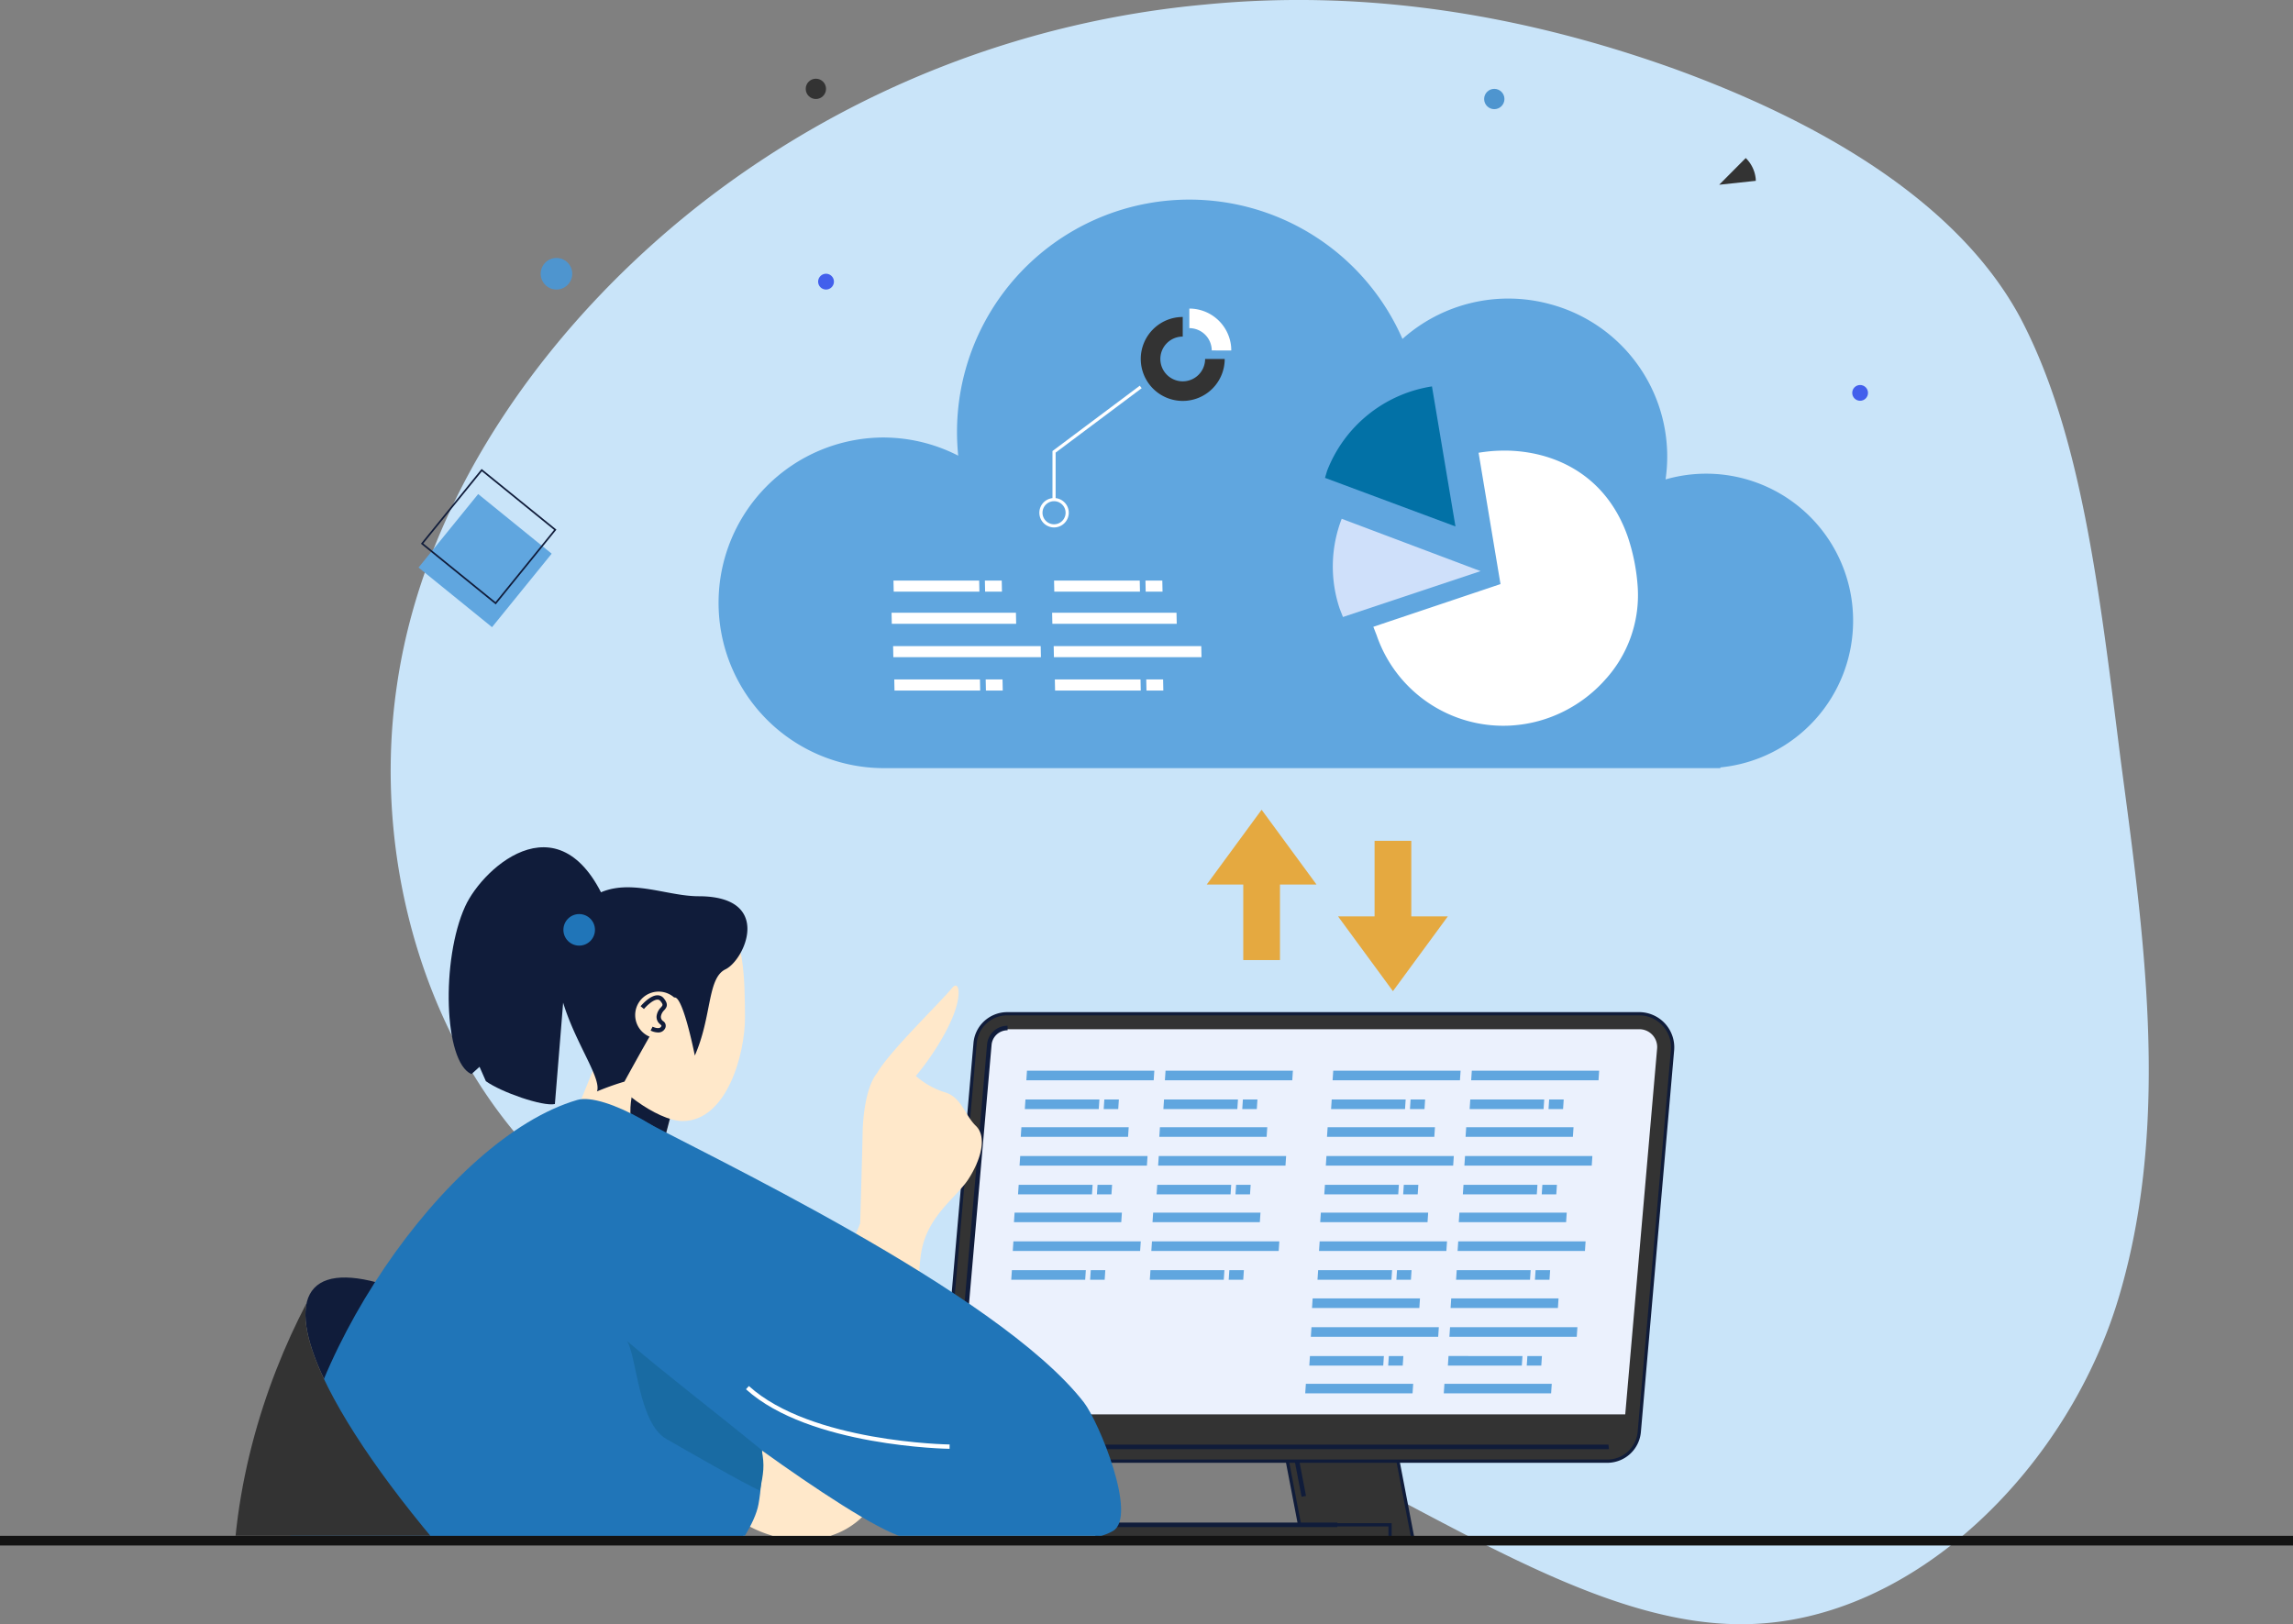 <svg xmlns="http://www.w3.org/2000/svg" xmlns:xlink="http://www.w3.org/1999/xlink" width="570" height="403.838" viewBox="0 0 570 403.838">
  <rect x="0" y="0" width="570" height="403.838" fill="#808080" stroke="none"/>
  <defs>
    <clipPath id="clip-path">
      <path id="Path_144528" data-name="Path 144528" d="M74.176,508.391,97.123,427.5l35.63-91.983,37.106-1.378,46.024,18.485,20,24.438,24.254-9.423,17.7,17.506-4.567,55.368s29.844,36.64,30.25,38.056-2.382,29.824-2.382,29.824Z" transform="translate(-74.176 -334.135)"/>
    </clipPath>
  </defs>
  <g id="Azure_Web_Services_About" transform="translate(96.616 -0.5)">
    <path id="Path_144424" data-name="Path 144424" d="M430.487,188.995c5.611,42.464,12.545,89.22,0,132.67-12.289,43.285-51.231,82.266-93.443,82.667-42.466.566-87.857-36.953-139.469-56.38S88.127,327.185,50.256,299.914C12.638,272.473-5.19,218.853,2.106,170.527,9.229,121.955,41.732,78.511,79.83,49.441a239.483,239.483,0,0,1,122.946-47.8c41.152-4.036,80.364,2.915,116.82,15.977,36.63,13.312,70.423,33.148,85.877,61.653C420.671,107.944,425.131,146.365,430.487,188.995Z" transform="translate(0 0)" fill="#c9e4f9"/>
    <g id="Group_315053" data-name="Group 315053" transform="translate(7.426 20.067)">
      <g id="Group_314996" data-name="Group 314996" transform="translate(129.649 232.085)">
        <g id="Group_314995" data-name="Group 314995">
          <g id="Group_314980" data-name="Group 314980" transform="translate(79.624 63.69)">
            <g id="Group_314979" data-name="Group 314979">
              <path id="Path_144426" data-name="Path 144426" d="M461.862,572.731H434.351l-9.976-51.965a13.508,13.508,0,0,1,13.264-16.057h0a13.511,13.511,0,0,1,13.268,10.962Z" transform="translate(-423.726 -504.309)" fill="#333"/>
              <g id="Group_314978" data-name="Group 314978">
                <path id="Path_144427" data-name="Path 144427" d="M462.1,572.892H433.776l-.064-.325L423.734,520.6a13.912,13.912,0,0,1,27.324-5.247Zm-27.664-.806h26.692l-10.865-56.579a13.105,13.105,0,1,0-25.74,4.942Z" transform="translate(-423.482 -504.067)" fill="#101c3a"/>
              </g>
            </g>
          </g>
          <g id="Group_314982" data-name="Group 314982" transform="translate(81.833 65.898)">
            <g id="Group_314981" data-name="Group 314981">
              <path id="Path_144428" data-name="Path 144428" d="M435.06,562.221l1.1-.212-7.817-40.7a10.579,10.579,0,1,1,20.779-3.99l4.669,24.314,1.1-.212-4.668-24.314a11.7,11.7,0,0,0-22.984,4.414Z" transform="translate(-427.033 -507.615)" fill="#101c3a"/>
            </g>
          </g>
          <g id="Group_314985" data-name="Group 314985" transform="translate(38.592 127.073)">
            <g id="Group_314984" data-name="Group 314984">
              <rect id="Rectangle_164705" data-name="Rectangle 164705" width="72.857" height="4.634" transform="translate(0.403 0.404)" fill="#333"/>
              <g id="Group_314983" data-name="Group 314983">
                <path id="Path_144429" data-name="Path 144429" d="M431.205,611.371H357.541v-5.442h73.664Zm-72.859-.806H430.4v-3.829H358.347Z" transform="translate(-357.541 -605.929)" fill="#101c3a"/>
              </g>
            </g>
          </g>
          <g id="Group_314987" data-name="Group 314987" transform="translate(38.995 126.916)">
            <g id="Group_314986" data-name="Group 314986">
              <rect id="Rectangle_164706" data-name="Rectangle 164706" width="59.759" height="1.123" fill="#101c3a"/>
            </g>
          </g>
          <g id="Group_314990" data-name="Group 314990">
            <g id="Group_314989" data-name="Group 314989">
              <path id="Path_144430" data-name="Path 144430" d="M477.839,411.4l-3.458,39.685-4.05,46.434-.76,8.756a7.993,7.993,0,0,1-8.014,7.326H304.5a8.356,8.356,0,0,1-8.328-8.584,3.164,3.164,0,0,1,.026-.452l.053-.612.187-2.139.089-1.063.663-7.521,2.982-34.357,4.291-49.185a8.014,8.014,0,0,1,8.013-7.337h157.06a8.337,8.337,0,0,1,8.3,9.049Z" transform="translate(-295.764 -401.955)" fill="#333"/>
              <g id="Group_314988" data-name="Group 314988">
                <path id="Path_144431" data-name="Path 144431" d="M461.314,513.765H304.254a8.757,8.757,0,0,1-8.729-9,3.626,3.626,0,0,1,.028-.486l3.973-45.678,4.291-49.184a8.355,8.355,0,0,1,2.224-5.02,8.474,8.474,0,0,1,6.192-2.684h157.06a8.752,8.752,0,0,1,8.7,9.482h0l-8.265,94.877A8.382,8.382,0,0,1,461.314,513.765ZM312.233,402.517a7.661,7.661,0,0,0-5.6,2.428,7.561,7.561,0,0,0-2.01,4.539l-8.267,94.879a2.851,2.851,0,0,0-.023.409,7.953,7.953,0,0,0,7.924,8.188h157.06A7.58,7.58,0,0,0,468.928,506l8.264-94.879h0a7.944,7.944,0,0,0-7.9-8.609Z" transform="translate(-295.52 -401.712)" fill="#101c3a"/>
              </g>
            </g>
          </g>
          <g id="Group_314991" data-name="Group 314991" transform="translate(4.53 4.252)">
            <path id="Path_144432" data-name="Path 144432" d="M468.585,504.31l7.926-90.975a4.427,4.427,0,0,0-4.4-4.789H315.048a4.235,4.235,0,0,0-4.245,3.885l-8,91.879Z" transform="translate(-302.8 -408.545)" fill="#ebf1fd"/>
          </g>
          <g id="Group_314993" data-name="Group 314993" transform="translate(3.39 3.394)">
            <g id="Group_314992" data-name="Group 314992">
              <path id="Path_144433" data-name="Path 144433" d="M306.259,512.437H463.326a4.948,4.948,0,0,0,.519-.027l-.131-1.114c-.135.013-.27.02-.408.02H306.24a4.163,4.163,0,0,1-4.133-4.5l8.268-94.878a3.974,3.974,0,0,1,3.985-3.65l-.021-1.122a5.068,5.068,0,0,0-5.083,4.654l-8.268,94.88a5.305,5.305,0,0,0,5.271,5.737Z" transform="translate(-300.969 -407.166)" fill="#101c3a"/>
            </g>
          </g>
          <g id="Group_314994" data-name="Group 314994" transform="translate(17.688 14.561)">
            <path id="Path_144434" data-name="Path 144434" d="M342.327,507.211l.158-2.38h-18.38l-.159,2.38Z" transform="translate(-323.946 -455.227)" fill="#60a6df"/>
            <path id="Path_144435" data-name="Path 144435" d="M356.213,495.7l.159-2.379H324.713l-.158,2.379Z" transform="translate(-324.176 -450.88)" fill="#60a6df"/>
            <path id="Path_144436" data-name="Path 144436" d="M351.7,484.2l.158-2.379H325.184l-.158,2.379Z" transform="translate(-324.354 -446.533)" fill="#60a6df"/>
            <path id="Path_144437" data-name="Path 144437" d="M359.071,507.211l.158-2.38h-3.615l-.159,2.38Z" transform="translate(-335.849 -455.227)" fill="#60a6df"/>
            <path id="Path_144438" data-name="Path 144438" d="M397.685,507.211l.159-2.38H379.461l-.158,2.38Z" transform="translate(-344.857 -455.227)" fill="#60a6df"/>
            <path id="Path_144439" data-name="Path 144439" d="M411.569,495.7l.158-2.379H380.069l-.159,2.379Z" transform="translate(-345.087 -450.88)" fill="#60a6df"/>
            <path id="Path_144440" data-name="Path 144440" d="M407.061,484.2l.159-2.379H380.54l-.159,2.379Z" transform="translate(-345.265 -446.533)" fill="#60a6df"/>
            <path id="Path_144441" data-name="Path 144441" d="M414.428,507.211l.158-2.38H410.97l-.157,2.38Z" transform="translate(-356.76 -455.227)" fill="#60a6df"/>
            <path id="Path_144442" data-name="Path 144442" d="M345.038,473.1l.159-2.379H326.816l-.159,2.379Z" transform="translate(-324.97 -442.344)" fill="#60a6df"/>
            <path id="Path_144443" data-name="Path 144443" d="M358.923,461.6l.157-2.38H327.423l-.159,2.38Z" transform="translate(-325.199 -437.996)" fill="#60a6df"/>
            <path id="Path_144444" data-name="Path 144444" d="M354.415,450.09l.159-2.38H327.9l-.158,2.38Z" transform="translate(-325.378 -433.649)" fill="#60a6df"/>
            <path id="Path_144445" data-name="Path 144445" d="M361.782,473.1l.157-2.379h-3.615l-.158,2.379Z" transform="translate(-336.873 -442.344)" fill="#60a6df"/>
            <path id="Path_144446" data-name="Path 144446" d="M400.4,473.1l.158-2.379H382.172l-.158,2.379Z" transform="translate(-345.881 -442.344)" fill="#60a6df"/>
            <path id="Path_144447" data-name="Path 144447" d="M414.281,461.6l.159-2.38H382.781l-.158,2.38Z" transform="translate(-346.112 -437.996)" fill="#60a6df"/>
            <path id="Path_144448" data-name="Path 144448" d="M409.773,450.09l.157-2.38H383.251l-.159,2.38Z" transform="translate(-346.289 -433.649)" fill="#60a6df"/>
            <path id="Path_144449" data-name="Path 144449" d="M417.139,473.1l.158-2.379h-3.616l-.158,2.379Z" transform="translate(-357.784 -442.344)" fill="#60a6df"/>
            <path id="Path_144450" data-name="Path 144450" d="M347.749,439l.158-2.379h-18.38L329.368,439Z" transform="translate(-325.994 -429.46)" fill="#60a6df"/>
            <path id="Path_144451" data-name="Path 144451" d="M361.635,427.493l.157-2.38H330.135l-.158,2.38Z" transform="translate(-326.224 -425.113)" fill="#60a6df"/>
            <path id="Path_144452" data-name="Path 144452" d="M364.493,439l.157-2.379h-3.614L360.877,439Z" transform="translate(-337.897 -429.46)" fill="#60a6df"/>
            <path id="Path_144453" data-name="Path 144453" d="M403.107,439l.158-2.379H384.884L384.725,439Z" transform="translate(-346.906 -429.46)" fill="#60a6df"/>
            <path id="Path_144454" data-name="Path 144454" d="M416.991,427.493l.158-2.38H385.491l-.159,2.38Z" transform="translate(-347.135 -425.113)" fill="#60a6df"/>
            <path id="Path_144455" data-name="Path 144455" d="M419.85,439l.158-2.379h-3.616L416.234,439Z" transform="translate(-358.808 -429.46)" fill="#60a6df"/>
            <path id="Path_144456" data-name="Path 144456" d="M464.675,507.211l.159-2.38H446.452l-.159,2.38Z" transform="translate(-370.163 -455.227)" fill="#60a6df"/>
            <path id="Path_144457" data-name="Path 144457" d="M478.559,495.7l.159-2.379H447.061L446.9,495.7Z" transform="translate(-370.393 -450.88)" fill="#60a6df"/>
            <path id="Path_144458" data-name="Path 144458" d="M474.052,484.2l.159-2.379H447.532l-.159,2.379Z" transform="translate(-370.571 -446.533)" fill="#60a6df"/>
            <path id="Path_144459" data-name="Path 144459" d="M481.419,507.211l.159-2.38h-3.616l-.157,2.38Z" transform="translate(-382.067 -455.227)" fill="#60a6df"/>
            <path id="Path_144460" data-name="Path 144460" d="M520.032,507.211l.158-2.38H501.809l-.157,2.38Z" transform="translate(-391.075 -455.227)" fill="#60a6df"/>
            <path id="Path_144461" data-name="Path 144461" d="M533.918,495.7l.158-2.379H502.418l-.158,2.379Z" transform="translate(-391.305 -450.88)" fill="#60a6df"/>
            <path id="Path_144462" data-name="Path 144462" d="M529.41,484.2l.157-2.379H502.888l-.159,2.379Z" transform="translate(-391.482 -446.533)" fill="#60a6df"/>
            <path id="Path_144463" data-name="Path 144463" d="M536.776,507.211l.158-2.38h-3.615l-.159,2.38Z" transform="translate(-402.978 -455.227)" fill="#60a6df"/>
            <path id="Path_144464" data-name="Path 144464" d="M467.386,473.1l.158-2.379h-18.38l-.158,2.379Z" transform="translate(-371.188 -442.344)" fill="#60a6df"/>
            <path id="Path_144465" data-name="Path 144465" d="M481.272,461.6l.158-2.38H449.772l-.157,2.38Z" transform="translate(-371.418 -437.996)" fill="#60a6df"/>
            <path id="Path_144466" data-name="Path 144466" d="M476.763,450.09l.158-2.38H450.242l-.158,2.38Z" transform="translate(-371.595 -433.649)" fill="#60a6df"/>
            <path id="Path_144467" data-name="Path 144467" d="M484.129,473.1l.158-2.379h-3.614l-.159,2.379Z" transform="translate(-383.09 -442.344)" fill="#60a6df"/>
            <path id="Path_144468" data-name="Path 144468" d="M522.743,473.1l.158-2.379H504.52l-.159,2.379Z" transform="translate(-392.099 -442.344)" fill="#60a6df"/>
            <path id="Path_144469" data-name="Path 144469" d="M536.629,461.6l.158-2.38H505.129l-.158,2.38Z" transform="translate(-392.329 -437.996)" fill="#60a6df"/>
            <path id="Path_144470" data-name="Path 144470" d="M532.12,450.09l.159-2.38H505.6l-.158,2.38Z" transform="translate(-392.507 -433.649)" fill="#60a6df"/>
            <path id="Path_144471" data-name="Path 144471" d="M539.488,473.1l.159-2.379H536.03l-.157,2.379Z" transform="translate(-404.003 -442.344)" fill="#60a6df"/>
            <path id="Path_144472" data-name="Path 144472" d="M470.1,439l.159-2.379H451.876L451.719,439Z" transform="translate(-372.213 -429.46)" fill="#60a6df"/>
            <path id="Path_144473" data-name="Path 144473" d="M483.982,427.493l.159-2.38H452.483l-.159,2.38Z" transform="translate(-372.441 -425.113)" fill="#60a6df"/>
            <path id="Path_144474" data-name="Path 144474" d="M486.842,439l.158-2.379h-3.616L483.227,439Z" transform="translate(-384.115 -429.46)" fill="#60a6df"/>
            <path id="Path_144475" data-name="Path 144475" d="M525.454,439l.158-2.379h-18.38L507.074,439Z" transform="translate(-393.124 -429.46)" fill="#60a6df"/>
            <path id="Path_144476" data-name="Path 144476" d="M539.34,427.493l.158-2.38H507.84l-.158,2.38Z" transform="translate(-393.353 -425.113)" fill="#60a6df"/>
            <path id="Path_144477" data-name="Path 144477" d="M542.2,439l.157-2.379h-3.614L538.582,439Z" transform="translate(-405.026 -429.46)" fill="#60a6df"/>
            <path id="Path_144478" data-name="Path 144478" d="M468.068,552.6l.158-2.379H441.547l-.158,2.379Z" transform="translate(-368.311 -472.373)" fill="#60a6df"/>
            <path id="Path_144479" data-name="Path 144479" d="M523.425,552.6l.158-2.379H496.9l-.158,2.379Z" transform="translate(-389.222 -472.373)" fill="#60a6df"/>
            <path id="Path_144480" data-name="Path 144480" d="M461.4,541.508l.157-2.378h-18.38l-.158,2.378Z" transform="translate(-368.927 -468.184)" fill="#60a6df"/>
            <path id="Path_144481" data-name="Path 144481" d="M475.287,530l.158-2.38H443.787l-.158,2.38Z" transform="translate(-369.157 -463.836)" fill="#60a6df"/>
            <path id="Path_144482" data-name="Path 144482" d="M470.779,518.494l.159-2.38H444.258l-.158,2.38Z" transform="translate(-369.335 -459.489)" fill="#60a6df"/>
            <path id="Path_144483" data-name="Path 144483" d="M478.147,541.508l.157-2.378h-3.615l-.158,2.378Z" transform="translate(-380.83 -468.184)" fill="#60a6df"/>
            <path id="Path_144484" data-name="Path 144484" d="M516.759,541.508l.158-2.378H498.536l-.159,2.378Z" transform="translate(-389.838 -468.184)" fill="#60a6df"/>
            <path id="Path_144485" data-name="Path 144485" d="M530.643,530l.159-2.38H499.144l-.158,2.38Z" transform="translate(-390.068 -463.836)" fill="#60a6df"/>
            <path id="Path_144486" data-name="Path 144486" d="M526.136,518.494l.158-2.38H499.615l-.158,2.38Z" transform="translate(-390.246 -459.489)" fill="#60a6df"/>
            <path id="Path_144487" data-name="Path 144487" d="M533.5,541.508l.159-2.378h-3.615l-.158,2.378Z" transform="translate(-401.742 -468.184)" fill="#60a6df"/>
          </g>
        </g>
      </g>
      <g id="Group_314997" data-name="Group 314997" transform="translate(323.321 19.719)">
        <path id="Path_144488" data-name="Path 144488" d="M531.234,70.282l9.105-.973v0l-.032-.566a8.369,8.369,0,0,0-2.472-5.1Z" transform="translate(-531.234 -63.636)" fill="#333"/>
      </g>
      <g id="Group_314998" data-name="Group 314998" transform="translate(-104.041 362.298)">
        <rect id="Rectangle_164707" data-name="Rectangle 164707" width="570" height="2.404" fill="#131313"/>
      </g>
      <g id="Group_315022" data-name="Group 315022" transform="translate(74.378 30.063)">
        <g id="Group_315000" data-name="Group 315000">
          <g id="Group_314999" data-name="Group 314999">
            <path id="Path_144489" data-name="Path 144489" d="M413.392,185.012a36.606,36.606,0,0,1-33,36.424v.181H172.267a41.106,41.106,0,0,1,0-82.211c.246,0,.486,0,.727.011h0a40.843,40.843,0,0,1,17.944,4.509,58.61,58.61,0,0,1-.3-5.89q0-2.43.2-4.814A57.772,57.772,0,0,1,248.42,80.26c1.224,0,2.432.039,3.63.117h0A57.8,57.8,0,0,1,301.369,114.9a39.486,39.486,0,0,1,36.935-8.576h.006a39.211,39.211,0,0,1,28.46,43.507,36.523,36.523,0,0,1,46.623,35.182Z" transform="translate(-131.162 -80.26)" fill="#60a6df"/>
          </g>
        </g>
        <g id="Group_315004" data-name="Group 315004" transform="translate(150.955 46.441)">
          <g id="Group_315001" data-name="Group 315001">
            <path id="Path_144490" data-name="Path 144490" d="M399.92,154.968l.424-.073,5.846,34.82-32.43-12.074.514-1.74A33.456,33.456,0,0,1,399.92,154.968Z" transform="translate(-373.76 -154.895)" fill="#0271a6"/>
          </g>
          <g id="Group_315002" data-name="Group 315002" transform="translate(12.017 15.965)">
            <path id="Path_144491" data-name="Path 144491" d="M430.955,248.491c.571-.095,1.132-.209,1.684-.329a33.723,33.723,0,0,0,6.084-1.981,34.4,34.4,0,0,0,8.873-5.6,32.73,32.73,0,0,0,2.608-2.522c.11-.121.22-.235.327-.363a31.154,31.154,0,0,0,8.265-23.07,49.307,49.307,0,0,0-2.335-12.218c-.079-.24-.159-.48-.245-.719-5.624-15.7-18.894-21.088-30.441-21.14-.247,0-.5,0-.747.011a36.087,36.087,0,0,0-4.3.31c-.5.06-1,.136-1.5.218l5,29.971.124.734.327,1.947L399.8,222.1l-.7.234-.24.078-1.9.638-3.893,1.314.817,2.091a33.289,33.289,0,0,0,32.926,22.482A35.031,35.031,0,0,0,430.955,248.491Z" transform="translate(-393.072 -180.552)" fill="#fff"/>
          </g>
          <g id="Group_315003" data-name="Group 315003" transform="translate(1.932 32.916)">
            <path id="Path_144492" data-name="Path 144492" d="M413.611,220.813l-34.222,11.406a.066.066,0,0,0,0-.012l-.815-2.081a32.96,32.96,0,0,1,.508-22.331Z" transform="translate(-376.864 -207.794)" fill="#cfe0fa"/>
          </g>
        </g>
        <g id="Group_315017" data-name="Group 315017" transform="translate(43.206 94.718)">
          <g id="Group_315005" data-name="Group 315005" transform="translate(0.675 24.592)">
            <path id="Path_144493" data-name="Path 144493" d="M223.039,274.758,222.982,272h-21.3l.057,2.758Z" transform="translate(-201.682 -272)" fill="#fff"/>
          </g>
          <g id="Group_315006" data-name="Group 315006" transform="translate(0.386 16.295)">
            <path id="Path_144494" data-name="Path 144494" d="M237.963,261.424l-.058-2.757H201.219l.057,2.757Z" transform="translate(-201.219 -258.667)" fill="#fff"/>
          </g>
          <g id="Group_315007" data-name="Group 315007" transform="translate(0 7.996)">
            <path id="Path_144495" data-name="Path 144495" d="M231.572,248.088l-.057-2.758H200.6l.057,2.758Z" transform="translate(-200.598 -245.33)" fill="#fff"/>
          </g>
          <g id="Group_315008" data-name="Group 315008" transform="translate(23.395 24.592)">
            <path id="Path_144496" data-name="Path 144496" d="M242.443,274.758,242.385,272H238.2l.057,2.758Z" transform="translate(-238.196 -272)" fill="#fff"/>
          </g>
          <g id="Group_315009" data-name="Group 315009" transform="translate(40.591 24.592)">
            <path id="Path_144497" data-name="Path 144497" d="M287.189,274.758,287.13,272h-21.3l.057,2.758Z" transform="translate(-265.831 -272)" fill="#fff"/>
          </g>
          <g id="Group_315010" data-name="Group 315010" transform="translate(40.303 16.295)">
            <path id="Path_144498" data-name="Path 144498" d="M302.112,261.424l-.058-2.757H265.368l.058,2.757Z" transform="translate(-265.368 -258.667)" fill="#fff"/>
          </g>
          <g id="Group_315011" data-name="Group 315011" transform="translate(39.916 7.996)">
            <path id="Path_144499" data-name="Path 144499" d="M295.722,248.088l-.059-2.758H264.747l.058,2.758Z" transform="translate(-264.747 -245.33)" fill="#fff"/>
          </g>
          <g id="Group_315012" data-name="Group 315012" transform="translate(63.311 24.592)">
            <path id="Path_144500" data-name="Path 144500" d="M306.59,274.758,306.534,272h-4.19l.057,2.758Z" transform="translate(-302.344 -272)" fill="#fff"/>
          </g>
          <g id="Group_315013" data-name="Group 315013" transform="translate(0.478)">
            <path id="Path_144501" data-name="Path 144501" d="M222.724,235.237l-.059-2.758h-21.3l.058,2.758Z" transform="translate(-201.366 -232.479)" fill="#fff"/>
          </g>
          <g id="Group_315014" data-name="Group 315014" transform="translate(23.198)">
            <path id="Path_144502" data-name="Path 144502" d="M242.127,235.237l-.058-2.758h-4.19l.057,2.758Z" transform="translate(-237.879 -232.479)" fill="#fff"/>
          </g>
          <g id="Group_315015" data-name="Group 315015" transform="translate(40.394)">
            <path id="Path_144503" data-name="Path 144503" d="M286.872,235.237l-.057-2.758h-21.3l.057,2.758Z" transform="translate(-265.514 -232.479)" fill="#fff"/>
          </g>
          <g id="Group_315016" data-name="Group 315016" transform="translate(63.114)">
            <path id="Path_144504" data-name="Path 144504" d="M306.274,235.237l-.056-2.758h-4.19l.057,2.758Z" transform="translate(-302.028 -232.479)" fill="#fff"/>
          </g>
        </g>
        <g id="Group_315018" data-name="Group 315018" transform="translate(105.154 27.094)">
          <path id="Path_144505" data-name="Path 144505" d="M329.982,134.225l-4.85-.016c0-.189-.016-.347-.032-.533a5.576,5.576,0,0,0-5.54-5.008V123.8a10.44,10.44,0,0,1,10.375,9.373C329.966,133.534,329.982,133.863,329.982,134.225Z" transform="translate(-307.484 -123.802)" fill="#fff"/>
          <path id="Path_144506" data-name="Path 144506" d="M316.151,137.6a5.564,5.564,0,1,1-5.563-5.565v-4.871A10.434,10.434,0,1,0,321.023,137.6Z" transform="translate(-300.154 -125.073)" fill="#333"/>
        </g>
        <g id="Group_315021" data-name="Group 315021" transform="translate(79.944 46.27)">
          <g id="Group_315019" data-name="Group 315019" transform="translate(3.263)">
            <path id="Path_144507" data-name="Path 144507" d="M265.668,182.942h-.785V170.865l21.7-16.246.469.627-21.386,16.01Z" transform="translate(-264.883 -154.619)" fill="#fff"/>
          </g>
          <g id="Group_315020" data-name="Group 315020" transform="translate(0 27.931)">
            <path id="Path_144508" data-name="Path 144508" d="M263.295,206.817a3.655,3.655,0,1,1,3.656-3.655A3.66,3.66,0,0,1,263.295,206.817Zm0-6.525a2.869,2.869,0,1,0,2.869,2.87A2.873,2.873,0,0,0,263.295,200.292Z" transform="translate(-259.639 -199.506)" fill="#fff"/>
          </g>
        </g>
      </g>
      <g id="Group_315040" data-name="Group 315040" transform="translate(-51.081 188.036)">
        <g id="Group_315039" data-name="Group 315039">
          <g id="Group_315038" data-name="Group 315038" clip-path="url(#clip-path)">
            <g id="Group_315023" data-name="Group 315023" transform="translate(120.528 37.449)">
              <path id="Path_144509" data-name="Path 144509" d="M336.981,429.212c-2.833-2.753-3.58-7.168-7.741-8.364a19.841,19.841,0,0,1-7.187-4.063c3.366-3.957,7.944-10.821,9.776-16.318,1.521-4.556.819-7.434-.739-5.577-3.538,4.218-15.1,15.3-18.543,20.942a.666.666,0,0,0-.07.159c-2.97,3.562-3.592,11.508-3.653,14.733-.09,4.811-.5,18.827-.615,22.709-7.246,19.346-36,41.47-38.862,48.747-9.176,23.361,26.982,41.081,41.6,21.756,11.648-15.395,10.178-42.881,12.263-62.068l.014.007c1.07-9.985,8.81-14.645,11.9-19.445S339.811,431.966,336.981,429.212Z" transform="translate(-267.875 -394.318)" fill="#ffe8ca"/>
            </g>
            <path id="Path_144510" data-name="Path 144510" d="M197.637,366.476c-.213-10.735,10.821-11.006,10.821-11.006-11.188-29.9-31.476-11.754-36.056-1.707-5.988,13.132-5.338,38.681,1.568,41.692l2.011-1.817,1.574,3.574c3.854,2.771,14.173,6.338,17.158,5.684C194.714,402.9,197.651,367.139,197.637,366.476Z" transform="translate(-109.738 -335.993)" fill="#101c3a"/>
            <g id="Group_315025" data-name="Group 315025" transform="translate(89.141 54.337)">
              <g id="Group_315024" data-name="Group 315024">
                <path id="Path_144511" data-name="Path 144511" d="M243.974,429.6l-5.138,19.622c-1.495,1.591-9.194-.764-21.4-10.491l6.992-17.273A148.582,148.582,0,0,0,243.974,429.6Z" transform="translate(-217.433 -421.459)" fill="#ffe8ca"/>
              </g>
              <path id="Path_144512" data-name="Path 144512" d="M251.275,440.991l-2.28,8.706c-11.551.23-7.365-13.912-7.349-13.9C246.259,439.338,249.614,441.165,251.275,440.991Z" transform="translate(-226.296 -426.877)" fill="#101c3a"/>
            </g>
            <g id="Group_315026" data-name="Group 315026" transform="translate(96.344 20.373)">
              <path id="Path_144513" data-name="Path 144513" d="M249.319,417.635c-6.236-.044-17.616-8.542-20.138-14.247-.9-2.034,1.715-34.083,8.062-36.325,2.676-.94,19.27,1.957,21.784,1.957,5.757,0,5.82,14.415,5.87,22.7C264.954,401.011,260.318,417.711,249.319,417.635Z" transform="translate(-229.009 -366.876)" fill="#ffe8ca"/>
            </g>
            <path id="Path_144514" data-name="Path 144514" d="M221.538,405.8a66.388,66.388,0,0,1,6.82-2.436c3.175-5.794,9.82-17.781,12-20.609,2.164-2.8,5.494,14.131,5.494,14.131,4.288-9.722,3.056-19.235,7.609-21.437,4.866-2.354,11.927-18.176-6.674-18.176-10.069,0-22.225-7.369-31.122,4.711C203.242,378.864,223.53,400.3,221.538,405.8Z" transform="translate(-126.094 -342.036)" fill="#101c3a"/>
            <g id="Group_315029" data-name="Group 315029" transform="translate(104.934 38.947)">
              <g id="Group_315027" data-name="Group 315027">
                <path id="Path_144515" data-name="Path 144515" d="M254.195,400.779a5.828,5.828,0,1,1-7.329-3.774A5.828,5.828,0,0,1,254.195,400.779Z" transform="translate(-242.814 -396.726)" fill="#ffe8ca"/>
              </g>
              <g id="Group_315028" data-name="Group 315028" transform="translate(1.351 0.915)">
                <path id="Path_144516" data-name="Path 144516" d="M249.306,407.439a4.261,4.261,0,0,1-1.834-.474l.487-.96c.017.008,1.646.8,2.121-.012.14-.235.142-.24-.226-.589a2.286,2.286,0,0,1-.838-2.363,3.722,3.722,0,0,1,1.012-1.828c.491-.55.609-.681-.106-1.567a.9.9,0,0,0-.729-.372h-.009c-1.164,0-2.865,1.725-3.37,2.333l-.829-.689c.233-.278,2.321-2.722,4.2-2.722h.016a1.977,1.977,0,0,1,1.559.774c1.195,1.48.761,2.188.07,2.961a2.693,2.693,0,0,0-.76,1.325,1.254,1.254,0,0,0,.523,1.366,1.39,1.39,0,0,1,.413,1.92A1.848,1.848,0,0,1,249.306,407.439Z" transform="translate(-244.986 -398.196)" fill="#101c3a"/>
              </g>
            </g>
            <ellipse id="Ellipse_5035" data-name="Ellipse 5035" cx="115.54" cy="28.18" rx="115.54" ry="28.18" transform="translate(174.314 291.379) rotate(-136.803)" fill="#101c3a"/>
            <g id="Group_315032" data-name="Group 315032" transform="translate(66.825 194.848)">
              <path id="Path_144517" data-name="Path 144517" d="M203.5,659.3c-7.332,3.684-56.36,74.76,25.353,74.76,18.388,0,70.147-21.663,72.127-16.987,8.038,18.972-22.741,48.49-8.572,84.4,13.068,1.856,46.277-1.938,50.162.076,11.874-5.791,18.546-13.1,21.21-27.04,3.366-17.727,12.22-50.045,11.83-88.04C374.966,624.309,214.1,654.879,203.5,659.3Z" transform="translate(-181.82 -647.509)" fill="#e6e6e6"/>
              <g id="Group_315031" data-name="Group 315031">
                <g id="Group_315030" data-name="Group 315030">
                  <path id="Path_144518" data-name="Path 144518" d="M302.493,802.154a78.7,78.7,0,0,1-10.4-.532l-.228-.032-.085-.215c-8.194-20.766-1.323-39.773,4.2-55.047,4.155-11.487,7.739-21.408,4.38-29.339-.828-1.959-15.527,2.626-28.494,6.674-15.856,4.947-33.828,10.556-43.269,10.556-27.073,0-42.626-7.707-46.23-22.907-5.127-21.623,15.938-50.213,20.7-52.605l.024-.012c4.139-1.724,33.669-7.99,67.19-10.435,29.738-2.166,69.622-1.826,90.76,12.109,9.65,6.362,14.6,15.059,14.708,25.852.322,31.05-5.6,58.656-9.515,76.92-.914,4.263-1.7,7.943-2.32,11.2-2.528,13.217-8.733,21.133-21.427,27.321l-.177.088-.178-.091c-1.8-.932-10.923-.523-20.586-.091C315.225,801.849,308.4,802.154,302.493,802.154Zm-10.058-1.286c6.717.905,18.586.376,29.074-.093,10.308-.46,18.514-.828,20.8.093,12.486-6.131,18.332-13.625,20.827-26.676.621-3.266,1.411-6.949,2.324-11.217,3.91-18.231,9.817-45.783,9.5-76.745-.11-10.513-4.939-18.991-14.353-25.2-20.952-13.81-60.654-14.134-90.265-11.98-33.4,2.435-62.771,8.649-66.929,10.37-4.542,2.315-25.2,30.926-20.272,51.71,3.508,14.794,18.8,22.3,45.458,22.3,9.321,0,27.231-5.59,43.033-10.521,18.106-5.65,28.4-8.721,29.46-6.226,3.481,8.215-.154,18.272-4.366,29.917C290.985,762.478,284.48,780.47,292.435,800.868Z" transform="translate(-181.569 -647.272)" fill="#101c3a"/>
                </g>
              </g>
            </g>
            <g id="Group_315034" data-name="Group 315034" transform="translate(60.271 197.317)">
              <path id="Path_144519" data-name="Path 144519" d="M317.84,750.69c2.457,29.883,9.99,52.955,29.362,58.58,8.362-4.908,36.726-12.9,41.743-13.963,14.893-23.348-4.738-57.507-10.577-83.134-12.458-54.68-34.783-62.453-65.941-59.885-36.89,3.763-87.043,5.122-118.79,23.62-10.166,5.922-25.338,30.549-21.34,41.859,15.133,42.81,104.2,19.886,132.795,9.907C322.523,721.585,316.963,740.027,317.84,750.69Z" transform="translate(-171.265 -651.475)" fill="#fff"/>
              <g id="Group_315033" data-name="Group 315033">
                <path id="Path_144520" data-name="Path 144520" d="M347.026,809.461l-.165-.046c-17.335-5.035-26.755-23.759-29.647-58.928h0a66.422,66.422,0,0,1,.038-7.782c.264-6.18.535-12.567-2.753-15.008-1.978-1.466-5.087-1.429-9.505.115-16.947,5.914-45.854,13.355-71.553,14.864-34.389,2.017-55.166-6.4-61.747-25.012-4.019-11.373,11.259-36.362,21.514-42.334,26.765-15.594,65.9-18.985,100.434-21.976,6.5-.562,12.64-1.1,18.518-1.7,18.428-1.518,30.458,1.041,40.261,8.553,11.852,9.085,20.148,25.495,26.1,51.637,1.518,6.672,3.95,13.841,6.52,21.431,7.082,20.9,15.11,44.591,4,62l-.091.141-.162.034c-5.424,1.15-33.459,9.124-41.626,13.917Zm-29.02-59.04c2.851,34.688,12.042,53.185,28.917,58.184,8.335-4.794,35.757-12.622,41.548-13.887,10.773-17.081,2.834-40.508-4.175-61.184-2.579-7.61-5.015-14.8-6.544-21.51-12.154-53.346-33.233-62.242-65.519-59.578-5.876.6-12.019,1.131-18.523,1.7-34.447,2.984-73.493,6.367-100.1,21.871-10.063,5.862-25.085,30.3-21.165,41.385,6.447,18.242,26.967,26.485,60.953,24.487,25.618-1.5,54.44-8.924,71.337-14.821,4.69-1.635,8.04-1.637,10.24,0,3.624,2.691,3.345,9.294,3.073,15.677A64.818,64.818,0,0,0,318.006,750.421Z" transform="translate(-171.036 -651.239)" fill="#101c3a"/>
              </g>
            </g>
            <path id="Path_144521" data-name="Path 144521" d="M221.427,540.39c5-27.827-12.319-80.678-13.941-83.181-5.508-8.495-24.454-19.262-31.089-17.332-32.54,9.46-71.349,66.4-71.349,105.466,0,46.772,10.82,86.295,35.766,102.071,0,0,38.56-32.181,53.214-55.805,3.666-4.951,19.38-22.84,9.98-20.725.47-.6,1.954-3.21-.923-3.073C203.849,565.736,219.722,549.868,221.427,540.39Z" transform="translate(-85.838 -373.994)" fill="#2075b8"/>
            <path id="Path_144522" data-name="Path 144522" d="M310.515,551.375c12.5-.2,26.381.112,38.884-.091,3.828-.064,7.69.118,11.09-1.879,6.176-3.63-3.482-27.122-7.239-31.963-21.447-27.648-95.219-62.127-112.32-71.533-2.606,3.054-.588,55.69,9.3,65.87C253.784,515.431,301.382,551.523,310.515,551.375Z" transform="translate(-136.776 -376.358)" fill="#2075b8"/>
            <path id="Path_144523" data-name="Path 144523" d="M266.038,680.507c-48.77,56.855-115.079,31.1-142.178,5.732C65.247,631.346,79.042,561.964,100.4,521.172,96.853,536.6,124.779,577.24,167.224,617.1c37.359,35.091,93.52,61.107,93.6,61.149C262.553,679.014,264.3,679.76,266.038,680.507Z" transform="translate(-77.143 -404.789)" fill="#333"/>
            <g id="Group_315035" data-name="Group 315035" transform="translate(103.667 193.322)">
              <path id="Path_144524" data-name="Path 144524" d="M241.146,654.29l-.368-1.013a51.782,51.782,0,0,0,8.659-4.1c1.881-1.119,3.751-2.422,4.679-4.354l.973.465c-1.055,2.2-3.171,3.669-5.1,4.816A52.656,52.656,0,0,1,241.146,654.29Z" transform="translate(-240.778 -644.819)" fill="#101c3a"/>
            </g>
            <g id="Group_315036" data-name="Group 315036" transform="translate(98.865 202.03)">
              <path id="Path_144525" data-name="Path 144525" d="M233.164,663.926l-.1-1.073a28.593,28.593,0,0,0,12.106-4.038l.561.919A29.67,29.67,0,0,1,233.164,663.926Z" transform="translate(-233.061 -658.814)" fill="#101c3a"/>
            </g>
            <path id="Path_144526" data-name="Path 144526" d="M249.33,560.705c3.028,1.753,20.064,11.538,23.293,12.84.875-4.4,1.195-6.145.436-10.069-12.908-10.543-22.818-18.016-33.449-27.074C242.05,540.57,242.457,556.729,249.33,560.705Z" transform="translate(-136.67 -410.543)" fill="#196ba3"/>
            <g id="Group_315037" data-name="Group 315037" transform="translate(132.475 137.017)">
              <path id="Path_144527" data-name="Path 144527" d="M337.688,569.943c-.348,0-34.871-.532-50.613-14.812l.724-.8c15.439,14,49.557,14.529,49.9,14.533Z" transform="translate(-287.075 -554.333)" fill="#fff"/>
            </g>
          </g>
        </g>
      </g>
      <g id="Group_315046" data-name="Group 315046" transform="translate(228.569 189.494)">
        <g id="Group_315045" data-name="Group 315045" transform="translate(0 0)">
          <rect id="Rectangle_164708" data-name="Rectangle 164708" width="9.125" height="21.916" transform="translate(9.085)" fill="#e5a940"/>
          <g id="Group_315044" data-name="Group 315044" transform="translate(0 18.78)">
            <path id="Path_144530" data-name="Path 144530" d="M402.61,355.662l-13.651,18.6-13.648-18.6Z" transform="translate(-375.311 -355.662)" fill="#e5a940"/>
          </g>
        </g>
      </g>
      <g id="Group_315049" data-name="Group 315049" transform="translate(195.925 181.762)">
        <g id="Group_315048" data-name="Group 315048" transform="translate(0 0)">
          <rect id="Rectangle_164709" data-name="Rectangle 164709" width="9.125" height="21.916" transform="translate(9.086 15.467)" fill="#e5a940"/>
          <g id="Group_315047" data-name="Group 315047">
            <path id="Path_144531" data-name="Path 144531" d="M353.795,334.62l-13.65-18.6L326.5,334.62Z" transform="translate(-326.497 -316.017)" fill="#e5a940"/>
          </g>
        </g>
      </g>
      <g id="Group_315052" data-name="Group 315052" transform="translate(0 97.034)">
        <rect id="Rectangle_164710" data-name="Rectangle 164710" width="23.53" height="23.528" transform="translate(33.095 21.065) rotate(129.058)" fill="#60a6df"/>
        <g id="Group_315051" data-name="Group 315051" transform="translate(0.595 0)">
          <g id="Group_315050" data-name="Group 315050">
            <path id="Path_144532" data-name="Path 144532" d="M31.179,221.565,12.586,206.48l15.086-18.593,18.592,15.084ZM13.17,206.418l17.949,14.564,14.563-17.949L27.733,188.47Z" transform="translate(-12.586 -187.887)" fill="#101c3a"/>
          </g>
        </g>
      </g>
      <circle id="Ellipse_5036" data-name="Ellipse 5036" cx="2.525" cy="2.525" r="2.525" transform="translate(96.246)" fill="#333"/>
      <circle id="Ellipse_5037" data-name="Ellipse 5037" cx="2.524" cy="2.524" r="2.524" transform="translate(264.89 2.526)" fill="#4e95cf"/>
      <path id="Path_144533" data-name="Path 144533" d="M174.149,110.115a1.961,1.961,0,1,1-2.651.815A1.961,1.961,0,0,1,174.149,110.115Z" transform="translate(-71.935 -61.388)" fill="#425fec"/>
      <circle id="Ellipse_5038" data-name="Ellipse 5038" cx="1.961" cy="1.961" r="1.961" transform="translate(356.39 76.158)" fill="#425fec"/>
      <circle id="Ellipse_5039" data-name="Ellipse 5039" cx="3.922" cy="3.922" r="3.922" transform="translate(36.011 207.705)" fill="#2075b8"/>
      <circle id="Ellipse_5040" data-name="Ellipse 5040" cx="3.923" cy="3.923" r="3.923" transform="translate(30.364 44.575)" fill="#4e95cf"/>
    </g>
  </g>
</svg>
